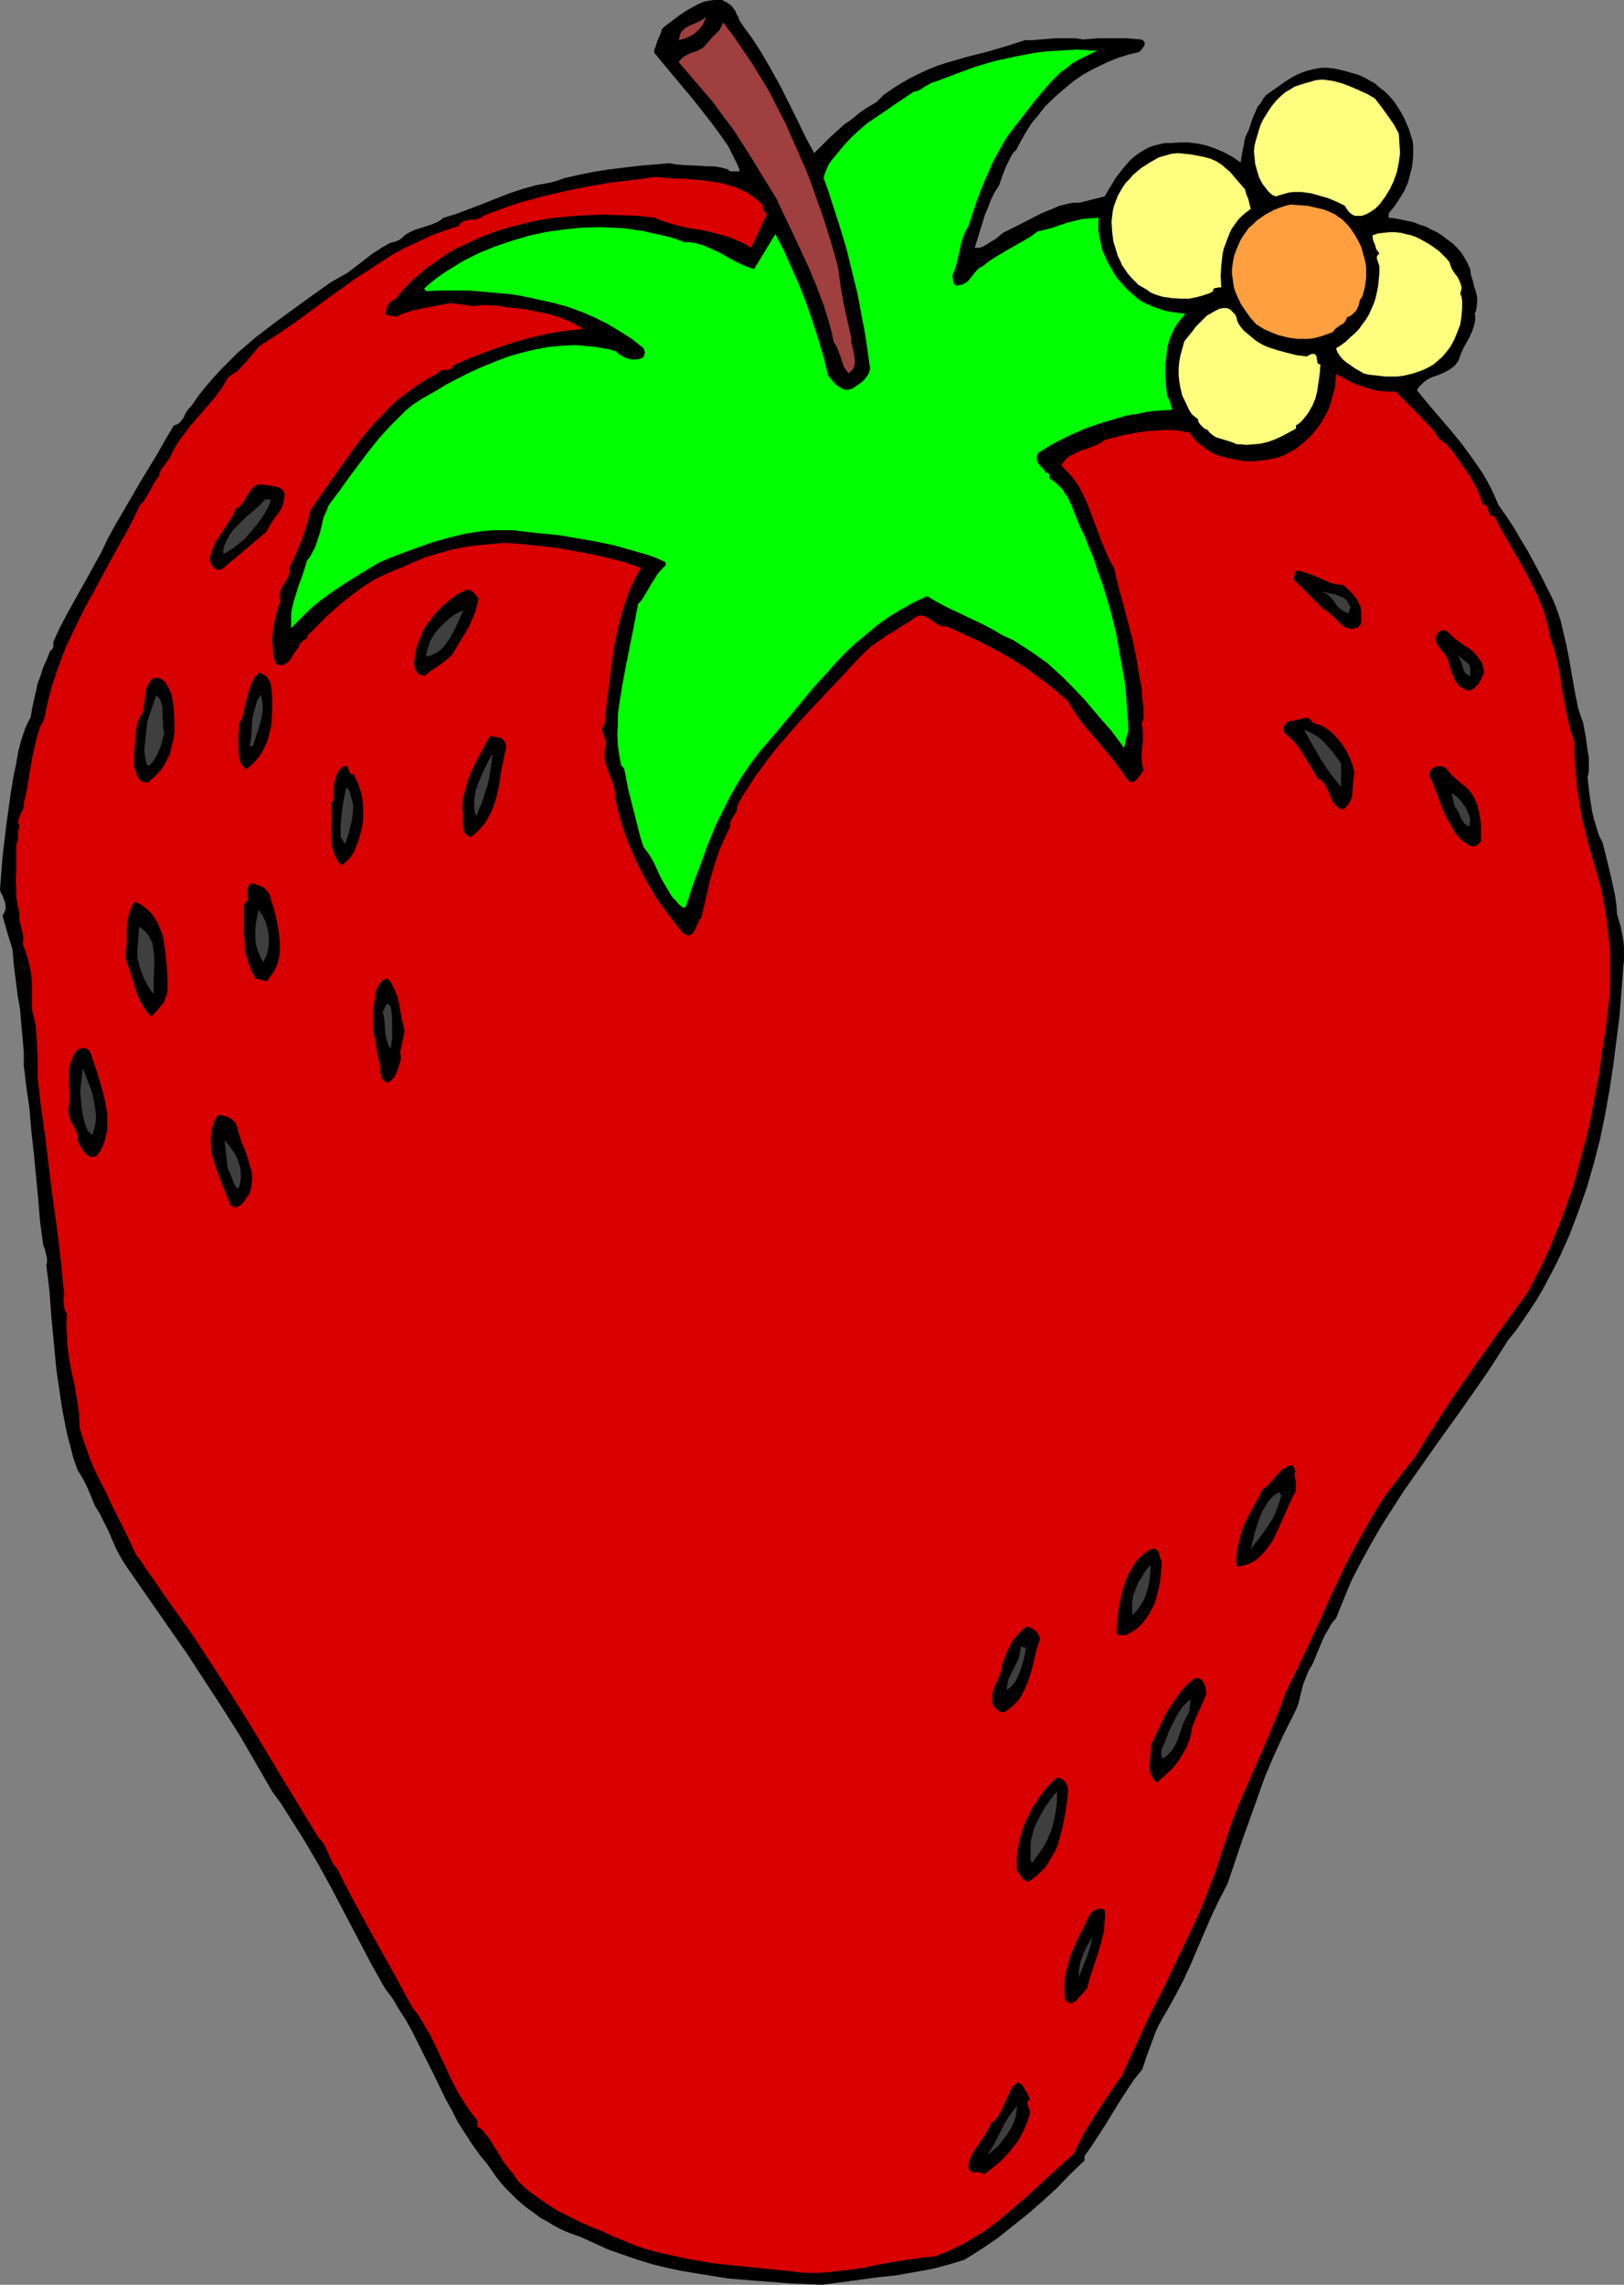 <?xml version="1.0" encoding="UTF-8" standalone="no"?>
<svg
   version="1.0"
   width="110.695mm"
   height="155.668mm"
   id="svg54"
   sodipodi:docname="Strawberry 21.wmf"
   xmlns:inkscape="http://www.inkscape.org/namespaces/inkscape"
   xmlns:sodipodi="http://sodipodi.sourceforge.net/DTD/sodipodi-0.dtd"
   xmlns="http://www.w3.org/2000/svg"
   xmlns:svg="http://www.w3.org/2000/svg">
  <rect width="100%" height="100%" fill="#808080" stroke="none"/>
  <sodipodi:namedview
     id="namedview54"
     pagecolor="#ffffff"
     bordercolor="#000000"
     borderopacity="0.25"
     inkscape:showpageshadow="2"
     inkscape:pageopacity="0.0"
     inkscape:pagecheckerboard="0"
     inkscape:deskcolor="#d1d1d1"
     inkscape:document-units="mm" />
  <defs
     id="defs1">
    <pattern
       id="WMFhbasepattern"
       patternUnits="userSpaceOnUse"
       width="6"
       height="6"
       x="0"
       y="0" />
  </defs>
  <path
     style="fill:#000000;fill-opacity:1;fill-rule:evenodd;stroke:none"
     d="m 190.522,5.333 1.454,2.101 1.454,1.939 2.747,4.201 2.424,4.201 2.424,4.363 4.363,8.726 2.101,4.363 2.262,4.201 1.939,-1.939 1.778,-1.778 1.939,-1.778 1.939,-1.778 2.101,-1.454 1.939,-1.616 2.101,-1.454 2.262,-1.293 1.939,-1.939 2.101,-1.454 2.262,-1.454 2.262,-1.293 2.262,-1.131 2.424,-1.131 2.424,-0.97 2.424,-0.808 5.009,-1.454 5.171,-1.293 5.009,-1.454 5.009,-1.616 h 1.939 l 1.939,-0.162 1.939,-0.162 1.939,-0.162 h 3.555 1.778 l 1.939,0.323 1.778,-0.162 1.939,-0.162 h 3.717 3.717 l 3.878,0.323 0.323,0.162 0.162,0.162 0.323,0.485 v 0.323 l -0.162,0.485 -0.646,0.97 -0.323,0.323 -0.323,0.323 -2.747,0.646 -2.586,0.808 -2.424,0.97 -2.424,1.131 -2.262,1.131 -2.262,1.293 -2.101,1.454 -1.939,1.616 -1.939,1.616 -1.939,1.778 -1.778,1.778 -1.616,2.101 -1.616,1.939 -1.454,2.262 -1.293,2.262 -1.293,2.424 -0.808,0.808 -0.646,1.131 -1.131,2.262 -0.97,2.424 -0.808,2.424 -1.131,1.778 -0.97,1.939 -0.808,2.101 -0.808,1.939 -1.293,4.201 -1.293,4.201 h 1.131 l 0.97,-0.323 1.131,-0.646 0.97,-0.646 1.131,-0.646 1.939,-1.616 0.97,-0.485 2.262,-1.131 2.262,-1.131 4.363,-2.262 2.424,-0.97 2.262,-0.97 1.293,-0.323 1.293,-0.323 1.293,-0.162 h 1.293 l 6.464,-1.616 1.454,-2.424 1.454,-2.424 1.778,-2.262 0.97,-1.131 0.97,-1.131 1.131,-0.97 1.131,-0.808 1.293,-0.808 1.131,-0.646 1.454,-0.485 1.293,-0.323 1.454,-0.323 h 1.616 l 2.262,-0.162 h 2.262 l 2.424,0.323 2.262,0.485 2.262,0.808 2.262,0.97 2.101,1.131 2.101,1.454 0.323,-2.262 0.485,-2.262 0.162,-1.131 0.323,-1.131 0.485,-0.97 0.485,-1.131 0.646,-2.101 0.485,-1.131 0.485,-1.131 0.485,-1.131 0.808,-0.97 0.646,-1.131 0.808,-0.97 2.101,-1.454 2.262,-1.616 2.262,-1.454 1.293,-0.646 1.131,-0.485 1.293,-0.485 1.293,-0.323 1.454,-0.323 1.293,-0.162 h 1.293 l 1.616,0.162 1.454,0.323 1.454,0.323 1.616,0.485 1.778,0.485 1.454,0.646 1.454,0.808 1.454,0.808 1.293,1.131 1.293,0.97 1.131,1.131 1.131,1.293 0.97,1.454 0.808,1.293 0.808,1.454 0.646,1.454 0.646,1.454 0.485,1.616 0.485,1.454 0.162,1.454 v 2.747 l -0.162,1.293 -0.162,1.454 -0.323,1.131 -0.646,2.585 -0.97,2.262 -1.293,2.101 -1.293,1.939 -1.454,1.778 v 1.131 l 1.616,0.162 1.616,0.323 3.07,0.646 1.616,0.646 1.616,0.485 1.454,0.808 1.454,0.646 1.454,0.97 1.293,0.97 1.293,0.97 1.131,1.131 1.131,1.293 0.808,1.293 0.808,1.454 0.646,1.454 0.162,1.454 0.485,1.454 0.323,1.454 0.485,1.454 0.323,1.454 v 1.293 l -0.162,1.454 -0.162,0.808 -0.323,0.646 0.162,0.808 v 0.808 l -0.323,1.454 -0.485,1.454 -0.646,1.454 -0.808,1.454 -0.808,1.454 -0.646,1.454 -0.485,1.454 -0.485,0.808 -0.646,0.808 -0.646,0.485 -0.646,0.485 -1.454,0.808 -1.616,0.646 -1.454,0.485 -1.454,0.808 -0.646,0.485 -0.646,0.646 -0.646,0.646 -0.485,0.808 2.909,3.555 2.909,3.393 2.909,3.393 2.909,3.555 2.586,3.555 2.586,3.717 1.131,1.939 1.131,2.101 0.97,2.101 0.97,2.262 1.939,2.747 1.939,2.909 1.778,3.07 1.778,2.909 3.394,6.302 3.07,6.14 0.808,1.939 0.646,1.778 0.646,1.939 0.485,2.101 0.97,4.04 0.808,4.201 1.454,8.241 0.808,4.04 0.646,1.939 0.646,1.778 0.646,3.555 0.485,3.555 0.323,1.778 v 1.778 1.778 l -0.323,1.616 0.485,4.363 0.323,2.101 0.323,2.101 0.485,2.101 0.646,2.101 0.646,2.101 0.97,1.939 1.131,4.525 1.131,4.686 0.97,4.525 0.323,2.424 0.162,2.262 0.485,1.616 0.485,1.778 0.323,1.616 0.323,1.778 0.162,1.616 v 1.778 1.616 l -0.162,1.616 -0.485,6.302 -0.485,6.464 -0.808,6.302 -0.808,6.302 -0.97,6.464 -1.131,6.302 -1.293,6.302 -1.616,6.302 -1.778,6.14 -2.101,5.979 -2.262,5.979 -1.293,2.909 -1.293,2.909 -1.454,2.909 -1.454,2.747 -1.454,2.747 -1.616,2.747 -1.778,2.747 -3.555,5.171 -2.101,2.585 -2.747,4.363 -2.747,4.201 -5.979,8.564 -6.141,8.564 -6.141,8.726 -3.07,4.363 -2.909,4.525 -2.909,4.525 -2.586,4.525 -2.586,4.686 -2.424,4.686 -2.101,5.009 -1.939,4.848 -1.131,1.293 -0.808,1.454 -0.97,1.616 -0.646,1.454 -1.293,3.07 -0.646,1.616 -0.646,1.454 -0.485,0.808 -0.485,0.808 -0.646,1.616 -0.646,1.616 -0.485,1.778 -0.808,3.393 -0.646,1.616 -0.808,1.616 -2.586,5.171 -2.424,5.333 -2.262,5.333 -1.939,5.494 -3.878,10.827 -3.717,10.988 -2.101,4.04 -1.939,4.04 -3.555,8.241 -1.778,4.201 -1.939,4.201 -2.101,4.04 -2.262,4.04 -1.131,1.939 -0.97,1.778 -0.808,1.778 -0.646,1.778 -1.454,3.878 -1.293,3.878 -2.101,2.585 -1.939,2.909 -1.778,2.747 -1.778,2.909 -1.778,2.909 -1.778,2.747 -1.778,2.747 -1.939,2.747 v 1.131 l -3.555,3.393 -3.394,3.555 -3.717,3.393 -3.878,3.393 -3.878,3.07 -4.04,3.232 -4.04,2.747 -4.363,2.747 -2.101,0.646 -2.101,0.646 -4.363,1.131 -4.525,0.808 -4.525,0.808 -4.686,0.485 -4.686,0.646 -4.848,0.646 -4.848,0.646 -8.08,-0.323 -8.241,-0.646 -4.04,-0.323 -3.878,-0.323 -4.04,-0.646 -4.04,-0.646 -3.878,-0.646 -3.878,-0.808 -3.878,-0.97 -3.717,-1.131 -3.717,-1.293 -3.717,-1.293 -3.555,-1.616 -3.555,-1.616 -1.778,-0.646 -1.778,-0.646 -1.778,-0.808 -1.778,-0.97 -1.616,-0.97 -1.778,-0.97 -1.454,-1.131 -1.616,-1.131 -1.616,-1.293 -1.454,-1.293 -1.293,-1.293 -1.454,-1.454 -1.293,-1.454 -1.131,-1.454 -1.131,-1.616 -1.131,-1.616 -2.101,-2.585 -1.939,-2.747 -1.778,-2.747 -1.778,-2.747 -1.454,-2.909 -1.616,-2.909 -2.909,-5.979 -2.909,-5.817 -2.909,-5.817 -1.616,-2.909 -1.778,-2.747 -1.616,-2.747 -1.939,-2.585 -3.555,-6.302 -3.394,-6.464 -3.394,-6.464 -3.394,-6.464 -3.555,-6.464 -3.717,-6.302 -3.878,-6.14 -1.939,-3.07 -2.262,-3.07 -4.202,-7.272 -4.202,-7.272 -4.525,-7.11 -4.525,-6.948 -4.525,-6.948 -4.848,-6.948 -9.534,-13.735 -1.454,-2.101 -1.293,-2.101 -1.131,-2.101 -0.97,-2.262 -0.97,-2.262 -1.131,-2.262 -1.131,-2.262 -1.293,-2.101 -0.97,-2.424 -0.97,-2.262 -1.131,-2.262 -1.293,-2.101 -1.131,-3.07 -0.808,-3.232 -0.808,-3.07 -0.646,-3.232 -0.646,-3.393 -0.485,-3.232 -0.97,-6.625 -1.293,-13.574 -0.485,-6.625 -0.808,-6.787 0.162,-0.485 v -0.646 -0.646 l -0.162,-0.646 -0.323,-1.454 -0.485,-1.293 -0.808,-5.979 -0.485,-5.817 -1.131,-11.796 -0.646,-5.817 -0.485,-5.817 -0.808,-5.494 -0.646,-5.494 v -3.393 l -0.323,-3.717 -0.323,-3.555 -0.323,-3.878 -0.646,-3.717 -0.97,-7.756 -0.323,-3.878 -1.293,-4.201 -0.646,-2.262 -0.646,-2.262 0.323,-0.485 0.162,-0.323 0.323,-0.808 v -0.97 L 1.293,232.368 0.646,230.591 0.162,229.783 0,228.975 l 0.646,-8.241 0.97,-8.241 1.131,-8.08 0.646,-4.04 0.808,-3.878 0.485,-2.909 0.808,-3.07 0.485,-1.454 0.485,-1.454 0.646,-1.454 0.808,-1.454 0.323,-2.101 0.485,-2.262 0.485,-2.101 0.485,-2.262 0.808,-2.101 0.646,-2.101 0.97,-2.101 0.808,-2.101 0.323,-0.162 0.162,-0.162 0.323,-0.646 v -0.646 -0.646 l 1.616,-3.555 1.778,-3.393 1.778,-3.232 3.717,-6.625 1.778,-3.232 1.778,-3.232 1.616,-3.393 1.939,-3.555 2.101,-3.555 4.202,-7.272 4.525,-7.433 2.101,-3.717 2.101,-3.555 0.485,-0.162 0.485,-0.162 0.646,-0.485 0.485,-0.646 0.485,-0.646 0.323,-0.808 0.485,-0.808 0.485,-0.646 0.646,-0.646 1.778,-2.585 1.939,-2.424 1.939,-2.262 2.101,-2.262 2.101,-2.101 2.101,-2.101 2.262,-1.939 2.262,-1.939 4.848,-3.717 4.848,-3.555 4.686,-3.393 5.009,-3.555 1.131,-0.646 1.131,-0.646 2.262,-1.293 2.101,-1.616 2.101,-1.616 2.101,-1.616 2.262,-1.454 1.131,-0.646 1.131,-0.646 1.293,-0.323 1.131,-0.485 0.646,-0.485 0.646,-0.646 1.293,-0.808 1.454,-0.646 3.07,-0.97 1.454,-0.485 1.454,-0.646 0.646,-0.485 0.646,-0.485 3.232,-0.97 3.394,-1.293 3.394,-1.293 6.949,-2.747 3.394,-1.131 3.555,-0.97 1.778,-0.323 1.778,-0.323 1.778,-0.485 1.778,-0.646 3.555,-0.808 3.878,-0.808 4.04,-0.646 4.04,-0.485 4.04,-0.485 3.878,-0.323 3.878,-0.323 1.616,0.323 1.939,0.162 3.878,0.162 2.101,0.162 h 1.939 l 1.778,0.323 1.778,0.485 0.162,0.323 0.323,0.162 h 0.323 0.808 0.485 0.808 l -0.162,-0.808 -0.323,-0.808 -0.808,-1.616 -0.808,-1.616 -0.808,-1.616 -2.262,-3.232 -2.262,-3.07 -2.424,-3.07 -2.424,-3.07 -5.009,-5.979 -2.424,-2.909 -2.262,-2.747 v -0.808 l 0.323,-0.646 0.485,-1.616 0.646,-1.454 0.323,-0.808 0.162,-0.808 0.97,-0.808 1.293,-0.97 1.293,-0.97 1.293,-0.97 1.454,-0.97 1.454,-0.808 1.454,-0.808 1.454,-0.646 1.454,-0.323 L 184.058,0 h 1.293 0.646 l 0.646,0.323 0.646,0.323 0.485,0.323 0.646,0.485 0.485,0.646 0.485,0.646 0.323,0.808 0.485,0.808 z"
     id="path1" />
  <path
     style="fill:#9f3f3f;fill-opacity:1;fill-rule:evenodd;stroke:none"
     d="m 174.847,10.342 0.162,-0.646 0.162,-0.646 0.162,-0.485 0.323,-0.485 0.808,-0.808 1.131,-0.646 1.131,-0.485 1.131,-0.485 1.131,-0.646 0.97,-0.646 -0.485,1.131 -0.485,0.97 -0.808,0.97 -0.808,0.808 -0.97,0.808 -1.131,0.485 -1.131,0.485 z"
     id="path2" />
  <path
     style="fill:#9f3f3f;fill-opacity:1;fill-rule:evenodd;stroke:none"
     d="m 215.893,68.838 0.646,4.686 0.808,4.686 1.939,8.726 v 1.131 l 0.323,1.131 0.485,2.585 0.162,1.131 v 0.646 l -0.162,0.485 -0.162,0.646 -0.323,0.485 -0.485,0.485 -0.485,0.485 -0.646,-0.808 -0.646,-0.97 -0.323,-0.97 -0.323,-1.131 -0.808,-2.101 -0.485,-1.131 -0.646,-0.97 -0.485,-2.424 -0.646,-2.424 -1.454,-4.686 -1.778,-4.686 -1.939,-4.686 -4.202,-9.049 -2.101,-4.363 -2.101,-4.525 -4.363,-7.11 -2.262,-3.717 -2.262,-3.555 -2.424,-3.717 -2.586,-3.393 -2.586,-3.555 -2.909,-3.393 -5.817,-6.787 0.485,-0.646 0.646,-0.646 0.808,-0.485 0.97,-0.485 0.97,-0.323 0.97,-0.323 0.808,-0.485 0.808,-0.485 0.646,-0.808 0.646,-0.646 0.646,-0.808 0.646,-0.646 0.808,-0.808 0.646,-0.646 0.485,-0.97 0.485,-0.97 2.586,3.393 2.424,3.555 2.424,3.555 2.262,3.717 2.262,3.717 1.939,3.878 2.101,4.04 1.778,4.04 1.778,4.04 1.778,4.04 1.616,4.201 1.454,4.201 1.454,4.04 1.293,4.201 1.293,4.201 z"
     id="path3" />
  <path
     style="fill:#00ff00;fill-opacity:1;fill-rule:evenodd;stroke:none"
     d="m 282.632,13.089 -1.778,0.808 -1.616,0.808 -1.616,0.808 -1.616,0.97 -1.293,1.131 -1.454,0.97 -2.424,2.424 -2.262,2.585 -2.262,2.747 -2.262,2.909 -2.262,2.909 -1.131,1.454 -1.131,1.454 -1.778,3.07 -1.778,3.232 -1.454,3.232 -1.454,3.393 -1.293,3.393 -1.131,3.393 -1.131,3.393 -0.808,1.454 -0.646,1.616 -0.485,1.616 -0.323,1.616 -0.808,3.393 -0.485,1.616 -0.646,1.616 0.162,0.323 v 0.485 l 0.162,0.808 0.162,0.323 0.162,0.162 0.323,0.323 h 0.485 l 0.485,-0.162 h 0.485 l 0.97,-0.485 0.808,-0.646 0.646,-0.808 0.646,-0.808 0.646,-0.808 0.808,-0.808 0.97,-0.485 1.616,-1.293 1.778,-1.131 3.555,-2.101 3.717,-2.101 1.616,-0.97 1.778,-1.293 1.939,-0.485 1.939,-0.485 1.778,-0.646 1.939,-0.646 1.939,-0.485 1.939,-0.485 2.101,-0.162 2.101,-0.162 v 1.778 1.616 l 0.323,1.616 0.323,1.616 0.323,1.616 0.646,1.454 0.646,1.454 0.808,1.454 0.808,1.454 0.808,1.293 0.97,1.131 1.131,1.293 1.131,1.131 1.131,0.97 1.293,1.131 1.293,0.808 2.586,1.131 2.747,0.97 2.747,0.485 1.454,0.162 1.293,0.162 -0.97,1.131 -0.97,1.131 -0.808,1.293 -0.646,1.293 -0.485,1.131 -0.485,1.454 -0.323,1.293 -0.162,1.454 -0.323,2.909 v 2.747 l 0.162,2.909 0.323,2.585 0.485,0.808 0.323,0.808 0.162,0.97 0.323,0.808 -2.424,0.162 -2.262,0.162 -2.424,0.323 -2.262,0.485 -2.262,0.323 -2.262,0.646 -2.101,0.646 -2.262,0.646 -4.202,1.454 -4.04,1.778 -3.878,1.939 -3.717,2.262 -0.485,0.323 -0.162,0.323 -0.162,0.485 v 0.323 0.646 l 0.323,0.808 0.485,0.646 0.646,0.646 0.485,0.646 0.323,0.485 h 0.485 l 0.162,0.162 0.162,0.162 0.162,0.162 v 0.485 0.323 l 0.162,0.323 0.97,0.646 0.97,0.808 0.646,0.646 0.808,0.808 0.485,0.97 0.646,0.808 0.97,2.101 1.616,4.04 0.808,1.939 0.97,1.939 1.131,2.909 1.293,3.07 0.97,3.07 1.131,3.07 1.939,6.302 1.616,6.302 1.131,6.464 1.131,6.302 0.323,3.232 0.485,6.302 0.162,3.07 -0.323,1.131 -0.323,1.131 -0.485,2.262 -3.232,-4.363 -3.555,-4.04 -3.394,-4.04 -3.717,-3.878 -1.939,-1.939 -3.878,-3.555 -2.262,-1.616 -2.101,-1.454 -2.262,-1.454 -2.262,-1.454 -2.586,-1.131 -2.424,-1.454 -2.424,-1.293 -9.857,-4.686 -2.424,-1.293 -2.424,-1.454 -3.394,1.616 -3.232,1.778 -3.232,1.939 -2.909,2.101 -2.909,2.424 -2.747,2.262 -2.747,2.585 -2.586,2.747 -2.424,2.747 -2.586,2.747 -4.686,5.656 -4.848,5.817 -4.848,5.656 -1.616,2.101 -1.616,2.262 -1.616,2.424 -1.454,2.424 -1.293,2.262 -1.293,2.585 -2.424,4.848 -2.101,5.171 -1.939,5.332 -1.939,5.171 -1.778,5.494 h -0.808 l -0.97,-0.808 -0.808,-0.97 -0.808,-0.808 -0.646,-0.97 -1.131,-1.939 -1.131,-1.939 -1.939,-4.201 -1.131,-1.939 -1.454,-1.939 -0.808,-2.424 -0.646,-2.585 -1.293,-5.009 -1.293,-5.171 -0.485,-2.585 -0.485,-2.424 -0.808,-0.97 -0.485,-2.585 -0.323,-2.585 -0.162,-2.585 0.162,-2.585 v -2.585 l 0.323,-2.585 0.808,-5.009 0.97,-5.171 2.101,-10.503 0.97,-5.171 0.97,-1.131 0.808,-1.293 1.616,-2.747 0.808,-1.293 0.808,-1.293 0.97,-1.131 1.131,-1.131 v -0.808 l -2.101,-0.97 -2.101,-0.808 -4.525,-1.293 -4.525,-1.293 -4.686,-0.97 -4.686,-0.808 -4.686,-0.808 -4.848,-0.485 -4.525,-0.485 -2.586,-0.323 h -2.424 -2.424 l -2.424,0.162 -2.424,0.323 -2.262,0.323 -4.686,1.131 -4.525,1.293 -4.525,1.616 -4.363,1.616 -4.363,1.778 -6.141,3.717 -3.07,1.939 -2.909,1.939 -2.909,2.101 -2.747,2.262 -2.424,2.424 -2.586,2.585 v -1.293 -1.131 -1.131 l 0.162,-1.131 0.485,-2.101 0.646,-2.101 0.646,-2.101 0.808,-2.101 0.646,-1.939 0.646,-2.262 0.646,-0.808 0.485,-0.808 0.485,-0.97 0.485,-0.808 0.646,-1.939 0.646,-1.939 0.97,-4.04 0.808,-1.778 0.323,-0.97 0.646,-0.97 2.424,-3.232 2.424,-3.393 4.848,-6.464 2.586,-3.232 2.747,-3.07 2.909,-2.909 1.454,-1.454 1.778,-1.454 2.747,-1.778 2.909,-1.616 2.909,-1.778 3.07,-1.616 3.232,-1.616 3.232,-1.454 3.232,-1.293 3.394,-1.293 3.394,-0.97 3.394,-0.808 3.394,-0.646 3.555,-0.323 3.394,-0.162 3.555,0.323 1.778,0.162 1.778,0.323 1.778,0.323 1.616,0.485 0.646,0.646 0.808,0.485 0.97,0.485 0.808,0.323 0.97,0.162 h 0.97 l 0.97,-0.162 0.97,-0.485 0.162,-0.485 0.162,-0.646 -0.162,-0.646 -0.162,-0.485 -3.07,-2.424 -3.07,-1.939 -3.232,-1.939 -3.232,-1.616 -3.394,-1.454 -3.555,-1.293 -3.555,-0.97 -3.555,-0.808 -3.717,-0.808 -3.555,-0.646 -3.717,-0.323 -3.717,-0.323 -3.717,-0.323 h -3.717 -3.555 l -3.717,0.162 -0.485,-0.646 1.454,-1.293 1.616,-1.293 1.778,-1.293 1.778,-1.131 3.717,-2.262 3.878,-1.939 4.04,-1.616 4.202,-1.454 4.363,-1.293 4.363,-0.97 4.525,-0.646 4.525,-0.485 4.525,-0.162 4.686,0.162 2.262,0.162 2.262,0.323 2.262,0.323 2.101,0.485 2.262,0.485 2.101,0.485 2.262,0.646 2.101,0.808 h 1.293 l 1.293,0.162 1.131,0.323 1.131,0.323 2.262,0.97 2.101,0.97 2.262,1.293 2.101,1.131 2.101,0.97 2.262,0.808 5.494,-9.049 2.262,4.363 1.939,4.363 1.939,4.363 1.778,4.525 1.616,4.686 1.454,4.525 1.454,4.848 1.131,4.686 0.646,0.808 0.646,0.808 0.808,0.808 0.808,0.646 0.97,0.485 0.485,0.162 h 0.485 0.485 l 0.485,-0.162 0.485,-0.162 0.485,-0.323 1.454,-0.97 0.646,-0.485 0.485,-0.485 0.485,-0.646 0.485,-0.646 0.323,-0.808 0.162,-0.808 -0.485,-3.393 -0.485,-3.393 -0.485,-3.07 -0.646,-3.232 -1.131,-6.14 -1.454,-5.817 -1.454,-5.979 -1.778,-5.817 -1.939,-5.979 -0.97,-3.07 -1.131,-3.07 0.323,-1.293 0.485,-1.131 0.485,-1.131 0.808,-1.131 1.616,-1.939 1.454,-1.778 1.939,-2.101 1.939,-1.778 2.262,-1.939 2.424,-1.616 4.686,-3.232 2.424,-1.616 2.424,-1.616 0.808,-0.162 0.808,-0.323 1.454,-0.97 1.454,-0.808 0.97,-0.323 0.97,-0.323 4.686,-1.778 4.848,-1.778 5.009,-1.454 5.171,-1.131 2.586,-0.485 2.586,-0.485 2.747,-0.323 2.586,-0.162 2.586,-0.162 2.747,-0.162 2.586,0.162 z"
     id="path4" />
  <path
     style="fill:#ffff7f;fill-opacity:1;fill-rule:evenodd;stroke:none"
     d="m 360.36,34.419 0.162,2.585 0.162,2.424 -0.323,2.424 -0.485,2.424 -0.808,2.262 -0.97,2.101 -1.293,2.101 -1.454,1.939 -0.97,0.97 -1.131,0.808 -1.131,0.646 -1.293,0.485 h -0.646 -0.485 -0.646 l -0.646,-0.323 -0.485,-0.323 -0.485,-0.485 -0.485,-0.646 -0.485,-0.808 -1.939,-0.97 -2.262,-0.97 -2.262,-0.646 -2.262,-0.646 -2.424,-0.323 h -1.131 -1.131 l -1.131,0.162 -1.131,0.323 -1.131,0.323 -0.97,0.323 -0.808,-0.323 -0.646,-0.485 -0.646,-0.646 -0.485,-0.646 -0.97,-1.293 -0.808,-1.616 -0.485,-1.616 -0.485,-1.778 -0.162,-1.616 -0.162,-1.616 0.162,-1.454 0.323,-1.293 0.808,-2.747 0.485,-1.454 0.646,-1.293 0.808,-1.293 0.808,-1.293 0.808,-1.131 0.97,-1.131 1.131,-1.131 1.131,-0.97 1.131,-0.646 1.293,-0.808 1.454,-0.485 1.616,-0.485 1.131,-0.323 1.131,-0.323 1.131,-0.162 h 1.131 l 1.131,0.162 1.131,0.162 2.424,0.646 2.101,0.808 2.262,0.97 2.101,0.97 1.939,1.131 1.616,2.101 1.616,2.262 1.616,2.262 z"
     id="path5" />
  <path
     style="fill:#ffff7f;fill-opacity:1;fill-rule:evenodd;stroke:none"
     d="m 320.769,48.801 0.323,1.293 0.485,1.131 0.323,1.293 0.323,1.293 -1.131,0.808 -1.131,0.97 -0.97,0.97 -0.808,1.131 -0.808,1.131 -0.646,1.293 -0.485,1.293 -0.485,1.293 -0.485,1.293 -0.323,1.454 -0.162,1.454 -0.162,1.454 -0.162,2.747 0.162,2.909 h -0.646 l -0.808,0.162 h -0.162 l -0.323,0.162 -0.162,0.323 v 0.323 l -0.808,0.485 -0.97,0.323 -0.97,0.323 -1.131,0.323 -2.262,0.485 h -2.262 l -2.262,-0.162 -1.131,-0.162 -1.131,-0.162 -1.131,-0.323 -0.97,-0.323 -1.131,-0.485 -0.808,-0.646 -1.131,-0.646 -1.131,-0.646 -0.97,-0.97 -0.808,-0.808 -0.97,-1.131 -0.646,-0.97 -0.808,-1.131 -0.485,-1.131 -0.646,-1.293 -0.323,-1.131 -0.808,-2.585 -0.323,-2.585 -0.162,-2.585 0.162,-1.293 0.162,-1.454 0.323,-1.293 0.485,-1.293 0.485,-1.293 0.646,-1.131 0.646,-1.131 0.808,-1.131 0.97,-0.97 0.808,-0.97 1.131,-0.97 0.97,-0.808 2.262,-1.454 1.131,-0.646 1.131,-0.646 1.616,-0.485 1.778,-0.485 1.616,-0.162 1.616,0.162 1.616,0.162 1.778,0.323 1.616,0.323 1.778,0.485 1.454,0.646 1.293,0.808 1.131,0.97 1.131,0.97 1.939,2.262 0.97,1.131 z"
     id="path6" />
  <path
     style="fill:#d80000;fill-opacity:1;fill-rule:evenodd;stroke:none"
     d="m 196.663,53.002 -0.162,0.323 v 0.323 l 0.323,0.646 0.485,0.485 0.162,0.323 v 0.162 l -0.97,2.101 -0.97,2.101 -0.97,2.262 -1.131,2.101 -1.454,-0.97 -1.454,-0.646 -1.454,-0.646 -1.616,-0.646 -3.07,-0.808 -3.232,-0.808 -3.232,-0.485 -3.07,-0.646 -3.232,-0.97 -1.454,-0.485 -1.454,-0.646 -4.363,-0.485 -4.363,-0.162 -4.686,-0.162 -4.525,0.162 -4.525,0.323 -4.686,0.485 -4.525,0.808 -4.525,1.131 -4.525,1.293 -2.101,0.808 -2.101,0.808 -2.101,0.97 -4.202,1.939 -1.939,1.131 -1.939,1.293 -1.778,1.293 -1.939,1.293 -1.616,1.454 -1.778,1.454 -1.616,1.616 -1.616,1.778 -1.454,1.778 -0.485,0.162 -0.323,0.162 -0.485,0.323 -0.323,0.485 -0.485,0.808 -0.162,0.97 -0.162,0.323 -0.162,0.323 v 0.162 l 0.162,0.162 0.323,0.162 0.323,0.162 h 0.646 l 0.485,0.162 h 0.485 l 0.485,0.162 1.454,-0.808 1.616,-0.485 1.616,-0.485 3.232,-0.646 1.616,-0.323 1.778,-0.323 1.616,-0.323 1.131,-0.162 1.131,0.162 2.424,0.323 1.131,0.162 1.131,0.162 1.293,-0.162 1.131,-0.162 3.394,0.162 3.232,0.485 3.394,0.323 3.394,0.646 3.232,0.646 3.232,0.97 1.616,0.646 1.454,0.646 1.454,0.808 1.454,0.808 -4.363,0.485 -4.363,0.646 -4.202,0.97 -4.202,1.131 -4.04,1.293 -4.04,1.454 -4.202,1.616 -4.04,1.778 -0.162,0.323 -0.162,0.323 -0.485,0.323 -0.485,0.162 -1.293,0.162 h -0.646 l -0.485,0.323 -0.162,0.162 -0.162,0.323 -2.747,1.454 -2.586,1.616 -2.424,1.778 -2.424,1.778 -2.101,1.939 -2.101,2.262 -2.101,2.101 -1.939,2.262 -1.939,2.424 -1.778,2.424 -3.555,5.009 -3.555,5.009 -3.555,5.171 -0.485,1.939 -0.485,1.939 -1.293,3.717 -1.454,3.555 -0.808,1.778 -0.97,1.939 0.162,0.646 v 0.485 l -0.162,0.485 -0.162,0.485 -0.485,0.97 -0.646,0.97 -0.646,0.97 -0.323,1.131 -0.162,0.485 v 0.646 0.646 l 0.162,0.646 -0.646,1.778 -0.485,1.939 -0.485,2.101 -0.323,2.101 -0.162,1.939 0.162,2.101 0.162,2.101 0.646,2.101 0.646,0.162 0.485,0.162 h 0.485 l 0.485,-0.162 0.323,-0.162 0.485,-0.323 0.646,-0.646 1.131,-1.778 0.646,-0.97 0.646,-0.808 v -0.485 l 0.323,-0.323 0.323,-0.323 0.323,-0.323 0.808,-0.485 0.323,-0.323 v -0.485 l 2.586,-2.585 2.586,-2.585 2.747,-2.424 2.909,-2.424 3.07,-2.262 3.232,-2.101 1.616,-0.808 3.555,-1.616 1.778,-0.646 3.232,-1.454 3.07,-1.293 3.232,-0.97 3.394,-0.97 3.232,-0.646 3.394,-0.485 3.555,-0.323 3.555,-0.323 4.525,0.323 4.525,0.485 4.525,0.485 4.363,0.808 4.363,0.808 4.363,0.97 4.363,1.131 4.202,1.454 -1.293,2.262 -1.131,2.262 -0.97,2.424 -0.808,2.424 -0.808,2.585 -0.646,2.424 -0.646,2.747 -0.485,2.424 -0.808,5.333 -0.646,5.171 -0.646,5.171 -0.485,5.009 -0.485,0.646 -0.162,0.646 0.162,0.646 0.162,0.808 0.323,0.646 0.162,0.646 0.162,0.808 v 0.808 l -0.323,0.97 v 0.808 0.97 0.808 l 0.485,1.616 0.485,1.454 0.646,1.616 0.646,1.616 0.323,1.616 0.162,0.97 v 0.97 l 0.485,2.424 0.646,2.262 0.646,2.424 0.808,2.262 0.808,2.262 0.97,2.262 0.97,2.262 1.131,2.262 1.131,2.101 1.131,2.101 2.586,4.201 2.909,3.878 3.07,3.878 0.646,0.485 0.485,0.162 0.485,0.162 0.323,-0.162 0.323,-0.162 0.323,-0.162 0.485,-0.808 0.485,-0.97 0.485,-0.97 0.323,-0.808 0.323,-0.323 0.162,-0.323 1.454,-5.979 0.646,-3.07 0.808,-2.909 0.97,-3.07 0.97,-2.747 1.293,-2.909 1.293,-2.747 v -0.808 l 0.162,-0.646 1.454,-2.424 0.162,-0.646 v -0.646 l 1.454,-2.747 1.616,-2.424 1.616,-2.585 1.939,-2.585 1.778,-2.424 1.939,-2.424 4.04,-4.686 4.202,-4.686 8.565,-9.049 4.202,-4.525 1.778,-1.778 1.616,-1.454 1.939,-1.293 1.778,-1.293 1.939,-1.131 1.939,-1.293 1.939,-1.131 1.778,-1.293 0.646,-0.323 h 0.646 0.485 l 0.485,0.162 0.97,0.485 0.97,0.646 0.808,0.646 0.97,0.485 0.485,0.323 h 0.485 l 0.323,0.162 0.646,-0.162 4.202,1.939 4.202,1.939 4.04,2.101 4.04,2.262 3.878,2.424 3.717,2.747 3.555,2.747 3.555,3.07 1.616,2.585 1.778,2.585 1.939,2.424 2.101,2.424 4.202,5.009 1.939,2.585 1.939,2.747 0.323,0.323 0.323,0.162 h 0.323 0.323 l 0.485,-0.162 0.485,-0.485 0.97,-1.131 0.323,-0.646 0.485,-0.485 -0.162,-0.808 -0.162,-0.646 -0.162,-1.616 v -1.454 l 0.323,-3.07 v -1.454 -1.454 l -0.323,-1.454 0.485,-1.454 v -2.747 l -0.323,-2.585 -0.162,-2.585 -0.485,-2.424 -0.808,-4.848 -0.97,-4.848 -2.424,-9.211 -1.293,-4.686 -1.131,-4.848 -0.97,-1.616 -0.808,-1.778 -1.454,-3.393 -1.293,-3.555 -1.293,-3.393 -1.293,-3.393 -0.808,-1.616 -0.808,-1.616 -0.97,-1.616 -1.131,-1.454 -1.293,-1.454 -1.454,-1.454 0.485,-0.808 0.485,-0.646 0.485,-0.485 0.646,-0.485 1.293,-0.646 1.616,-0.808 1.616,-0.485 1.616,-0.646 1.616,-0.646 1.293,-0.97 2.586,-0.646 2.424,-0.646 2.747,-0.485 2.909,-0.485 2.747,-0.162 2.909,-0.162 2.747,0.162 1.454,0.323 1.293,0.162 0.97,1.293 0.97,1.131 1.293,0.97 1.131,0.97 1.293,0.808 1.454,0.646 1.454,0.485 1.454,0.323 1.616,0.323 1.616,0.323 1.616,0.162 h 1.616 l 1.616,-0.162 1.616,-0.162 1.616,-0.323 1.616,-0.323 1.616,-0.646 1.454,-0.808 1.454,-0.808 1.293,-0.97 1.293,-1.131 1.293,-1.293 1.131,-1.293 0.97,-1.293 0.97,-1.454 0.808,-1.454 0.808,-1.616 0.485,-1.616 0.485,-1.778 0.485,-1.616 0.162,-1.778 0.162,-1.939 1.778,0.97 1.778,0.97 1.778,0.808 1.939,0.646 2.101,0.646 1.939,0.323 1.939,0.162 h 2.101 l 1.293,1.293 1.293,1.293 1.293,1.293 1.293,1.293 2.424,2.585 1.293,1.293 1.293,1.454 0.323,0.646 0.323,0.646 1.131,0.97 0.646,0.485 0.646,0.485 0.485,0.646 0.646,0.646 4.686,6.625 0.97,1.778 0.97,1.778 0.808,1.939 0.646,1.939 h 0.485 l 0.162,0.162 0.485,0.323 0.162,0.485 v 0.323 l 0.162,0.323 0.162,0.485 0.162,0.485 0.162,0.162 0.323,0.162 h 0.323 0.323 l 1.939,3.717 4.202,7.272 2.101,3.717 1.939,3.878 0.97,1.939 0.808,1.939 0.808,2.101 0.646,2.101 0.485,2.101 0.485,2.262 0.485,1.616 0.646,1.778 0.808,3.232 0.646,3.393 0.485,3.393 0.646,3.393 0.646,3.393 0.808,3.555 0.485,1.616 0.646,1.778 v 3.878 l 0.323,3.878 0.323,4.04 0.646,3.878 0.646,4.04 0.97,3.878 0.97,3.878 1.131,3.717 0.808,2.909 0.808,2.747 0.646,2.909 0.485,2.747 0.485,2.909 0.323,2.909 0.323,2.747 0.323,2.909 v 2.909 2.747 2.909 l -0.162,2.909 -0.323,2.747 -0.323,2.909 -0.323,2.909 -0.485,2.747 -0.646,4.201 -0.485,4.04 -0.808,4.201 -0.808,4.201 -0.808,4.363 -0.97,4.201 -1.131,4.201 -1.131,4.201 -1.131,4.201 -1.454,4.04 -1.454,4.04 -1.616,4.04 -1.616,3.878 -1.778,3.878 -1.939,3.717 -1.939,3.717 -3.878,5.333 -3.878,5.333 -3.717,5.171 -3.717,5.333 -3.717,5.333 -3.394,5.171 -3.394,5.333 -3.394,5.494 -2.586,3.232 -2.586,3.393 -2.586,3.393 -2.262,3.555 -2.101,3.717 -2.101,3.717 -2.101,3.717 -1.939,3.878 -3.717,7.918 -3.555,7.918 -3.717,7.918 -3.878,7.918 -1.778,4.848 -1.939,4.848 -8.241,18.906 -1.939,4.848 -1.616,4.848 -1.293,3.878 -1.293,4.04 -1.454,3.717 -1.454,3.878 -1.616,3.717 -1.778,3.878 -3.555,7.433 -3.555,7.433 -3.717,7.272 -3.394,7.433 -1.778,3.717 -1.616,3.717 -1.778,2.585 -1.778,2.585 -3.232,4.848 -1.616,2.585 -1.454,2.424 -1.454,2.747 -1.293,2.747 -4.202,3.717 -4.202,3.878 -4.04,3.717 -4.363,3.717 -2.101,1.778 -2.262,1.778 -2.262,1.616 -2.424,1.454 -2.424,1.454 -2.586,1.293 -2.586,1.131 -2.586,0.97 -2.262,0.162 -2.262,0.323 -4.525,0.646 -4.686,0.808 -4.686,0.97 -4.686,0.646 -4.686,0.485 -2.424,0.162 h -2.424 l -2.262,-0.162 -2.424,-0.323 -6.464,-0.646 -6.302,-0.646 -6.302,-0.646 -5.979,-0.97 -3.07,-0.646 -2.909,-0.646 -2.909,-0.646 -2.909,-0.808 -2.909,-0.97 -2.747,-1.131 -2.747,-1.131 -2.747,-1.293 -2.909,-1.131 -2.909,-1.293 -2.909,-1.454 -2.909,-1.454 -2.747,-1.778 -2.586,-1.778 -2.586,-1.939 -2.262,-2.101 -0.646,-0.97 -0.646,-0.97 -0.808,-0.97 -0.808,-0.97 -0.97,-1.293 -0.808,-1.454 -1.778,-2.747 -0.808,-1.454 -0.97,-1.131 -0.97,-1.293 -1.293,-0.808 v -1.616 l -1.293,-1.616 -1.293,-1.778 -1.131,-1.778 -1.131,-1.778 -1.939,-3.717 -1.778,-3.878 -1.778,-3.717 -1.778,-3.717 -1.131,-1.778 -0.97,-1.778 -1.131,-1.778 -1.293,-1.616 -2.586,-4.686 -2.424,-4.525 -5.009,-8.888 -4.848,-8.888 -2.424,-4.525 -2.262,-4.525 -0.808,-0.808 -0.485,-0.97 -0.97,-2.101 -0.97,-2.101 -0.646,-0.97 -0.808,-0.808 -9.049,-14.866 -9.049,-15.028 -4.686,-7.433 -4.686,-7.272 -4.848,-7.433 -5.171,-7.272 -2.424,-3.393 -2.262,-3.393 -2.424,-3.393 -1.131,-1.778 -1.293,-1.616 -1.939,-4.201 -2.101,-4.201 -2.101,-4.201 -1.939,-4.201 -0.97,-1.778 -0.97,-1.939 -0.97,-2.101 -0.808,-1.939 -1.454,-4.04 -1.293,-4.04 -0.162,-3.717 -0.485,-3.555 -0.646,-3.717 -0.808,-3.555 -0.646,-3.555 -0.485,-3.717 v -1.939 l -0.162,-1.778 v -1.939 l 0.162,-1.939 -0.485,-0.808 -0.323,-0.97 v -0.808 l -0.162,-0.808 0.162,-0.97 v -0.808 -0.97 l -0.162,-0.808 -0.646,-6.787 -0.808,-6.787 -1.778,-13.25 -1.616,-13.25 -0.97,-6.787 -0.808,-6.948 v -4.525 L 9.534,268.564 9.373,266.302 9.211,264.201 8.726,261.939 8.241,259.839 v -2.262 -2.101 -2.101 l -0.162,-2.101 -0.323,-1.939 -0.485,-2.101 -0.646,-2.101 -0.808,-2.101 0.162,-0.97 v -0.97 l -0.485,-2.101 -0.485,-2.101 v -0.97 -0.808 L 4.525,233.014 4.202,230.914 v -2.262 l -0.162,-2.101 0.162,-2.262 v -2.424 -2.262 -2.262 l 0.323,-0.646 0.162,-0.485 v -1.131 -1.131 l 0.162,-0.485 0.162,-0.646 -0.162,-0.485 -0.162,-0.485 v -0.646 l 0.323,-0.808 0.323,-0.808 0.646,-1.293 0.162,-0.808 v -0.323 -0.485 l 0.646,-2.585 0.485,-2.909 0.485,-2.909 0.485,-2.909 0.646,-2.909 0.646,-2.747 0.808,-2.585 0.646,-1.131 0.485,-1.293 0.808,-3.878 0.97,-3.717 1.131,-3.555 1.293,-3.555 1.293,-3.393 1.616,-3.393 1.616,-3.393 1.616,-3.232 3.555,-6.464 3.555,-6.625 3.717,-6.625 1.778,-3.393 1.616,-3.393 0.808,-0.808 0.646,-0.97 1.131,-1.939 1.131,-2.101 0.646,-0.97 0.646,-0.808 v -0.646 l 0.323,-0.646 0.323,-0.646 0.485,-0.485 0.808,-1.131 0.485,-0.646 0.323,-0.485 0.646,-1.454 0.808,-1.454 0.808,-1.293 0.97,-1.293 1.939,-2.585 4.04,-4.686 2.101,-2.424 1.939,-2.585 0.808,-1.293 0.808,-1.454 1.293,-0.97 1.293,-0.808 0.97,-1.131 0.97,-0.97 1.778,-2.101 1.939,-2.262 3.07,-1.939 2.909,-1.939 3.07,-2.101 5.979,-4.363 3.07,-2.262 6.302,-4.525 3.232,-2.101 3.232,-2.101 3.232,-2.101 3.232,-1.778 3.555,-1.616 3.394,-1.616 3.555,-1.293 3.555,-1.131 0.162,-0.485 0.323,-0.323 0.808,-0.485 0.808,-0.162 0.808,-0.162 h 0.97 l 0.808,-0.162 0.808,-0.323 0.323,-0.162 0.323,-0.323 2.586,-0.97 2.586,-0.97 2.747,-0.97 2.586,-0.808 5.494,-1.454 5.494,-1.293 5.656,-1.131 5.656,-0.97 5.656,-0.646 5.817,-0.808 3.878,0.323 3.878,0.162 3.878,0.323 3.717,0.485 1.778,0.323 1.778,0.485 1.616,0.485 1.616,0.646 1.616,0.808 1.454,0.97 1.454,1.131 z"
     id="path7" />
  <path
     style="fill:#ff9f3f;fill-opacity:1;fill-rule:evenodd;stroke:none"
     d="m 347.917,58.819 0.646,0.97 0.646,0.97 1.131,2.101 0.485,1.131 0.323,1.293 0.323,1.131 0.323,1.293 0.162,1.293 v 1.293 1.131 l -0.162,1.293 -0.162,1.131 -0.323,1.293 -0.323,1.131 -0.646,0.97 -0.323,1.454 -0.646,1.293 -0.485,0.485 -0.485,0.485 -0.646,0.485 -0.646,0.162 -0.323,0.646 -0.323,0.646 -0.485,0.485 -0.646,0.323 -1.131,0.808 -0.485,0.485 -0.323,0.485 -1.293,0.485 -1.293,0.485 -1.131,0.323 -1.293,0.323 -1.293,0.162 h -1.293 -1.454 l -1.293,-0.162 -1.131,-0.162 -1.293,-0.323 -1.293,-0.323 -1.293,-0.485 -2.262,-0.97 -2.101,-1.293 -1.454,-1.616 -1.293,-1.778 -1.293,-1.939 -0.97,-2.101 -0.485,-1.131 -0.323,-1.131 -0.162,-1.131 -0.162,-1.131 -0.162,-1.131 V 69.323 l 0.162,-1.131 0.162,-1.131 0.323,-1.454 0.485,-1.293 0.485,-1.131 0.485,-1.131 0.646,-1.131 0.808,-1.131 0.808,-1.131 0.97,-0.808 0.97,-0.97 1.131,-0.808 1.131,-0.808 2.424,-1.293 1.293,-0.485 1.454,-0.485 1.293,-0.323 2.262,0.162 2.262,0.162 2.101,0.485 2.101,0.485 1.939,0.808 0.97,0.485 0.808,0.646 0.808,0.485 0.808,0.808 0.808,0.808 z"
     id="path8" />
  <path
     style="fill:#ffff7f;fill-opacity:1;fill-rule:evenodd;stroke:none"
     d="m 373.449,67.545 0.323,1.131 0.485,0.97 0.646,0.97 0.646,0.808 0.485,0.97 0.323,0.97 0.162,0.485 v 0.485 l -0.162,0.646 -0.162,0.646 0.323,0.808 0.162,0.97 v 0.97 0.97 l -0.162,2.101 -0.323,2.101 -0.808,2.101 -0.808,1.939 -0.97,1.778 -0.646,0.808 -0.485,0.646 -0.97,1.131 -1.131,0.97 -1.131,0.97 -1.131,0.646 -1.293,0.646 -1.293,0.485 -1.454,0.485 -1.293,0.323 -1.454,0.323 -1.454,0.162 h -1.454 -1.454 l -1.454,-0.162 -1.454,-0.162 -1.454,-0.162 -1.293,-0.323 -2.262,-1.293 -1.131,-0.808 -0.97,-0.646 -0.97,-0.808 -0.808,-0.97 -0.646,-0.97 -0.323,-0.97 1.293,-0.808 1.293,-0.97 0.97,-0.97 1.131,-0.97 1.131,-1.131 0.808,-1.131 0.97,-1.293 0.808,-1.293 0.646,-1.454 0.646,-1.454 0.485,-1.454 0.323,-1.454 0.323,-1.616 0.162,-1.616 0.162,-1.616 v -1.616 -0.323 l -0.162,-0.485 -0.162,-0.485 -0.323,-0.97 v -0.485 l 0.162,-0.323 0.485,-0.485 -0.808,-1.131 -0.323,-1.131 -0.485,-1.131 -0.162,-1.293 1.454,-0.485 1.454,-0.162 1.454,-0.162 h 1.454 l 1.454,0.162 1.293,0.323 1.454,0.323 1.293,0.485 1.293,0.646 1.131,0.646 1.131,0.646 1.131,0.808 1.131,0.808 0.97,0.97 0.97,0.97 z"
     id="path9" />
  <path
     style="fill:#ffff7f;fill-opacity:1;fill-rule:evenodd;stroke:none"
     d="m 318.991,83.219 0.646,0.97 0.808,0.97 0.97,0.808 0.97,0.808 0.97,0.808 0.97,0.646 1.131,0.646 1.131,0.485 2.424,0.808 2.424,0.646 2.586,0.646 2.586,0.323 0.646,-0.323 0.646,-0.323 h 0.323 0.323 l 0.323,0.162 0.323,0.485 v 0.485 l 0.162,0.646 v 0.323 l 0.162,0.323 0.162,0.162 0.485,0.162 -0.162,2.262 -0.323,2.262 -0.323,2.262 -0.485,1.939 -0.808,1.939 -1.131,1.939 -0.646,0.808 -0.646,0.808 -0.808,0.808 -0.97,0.646 v 0.808 l -1.778,0.97 -1.778,0.97 -1.778,0.808 -1.778,0.646 -1.939,0.485 -1.778,0.162 -2.101,0.162 -1.131,-0.162 h -1.131 l -1.131,-0.485 -0.97,-0.323 -1.131,-0.323 -0.97,-0.323 -1.131,-0.323 -0.808,-0.485 -0.808,-0.646 -0.646,-0.808 -0.485,-0.162 -0.485,-0.323 -0.646,-0.646 -0.323,-0.323 -0.323,-0.485 -0.162,-0.485 v -0.323 l -0.646,-0.485 -0.808,-0.646 -0.485,-0.646 -0.485,-0.808 -0.808,-1.778 -0.808,-1.616 -0.485,-1.939 -0.323,-1.778 -0.162,-1.778 v -1.616 l 0.162,-1.778 0.323,-1.616 0.485,-1.778 0.485,-1.778 0.646,-0.808 0.646,-0.808 0.808,-0.97 0.808,-1.131 1.939,-1.939 0.97,-0.97 1.131,-0.646 1.131,-0.646 0.97,-0.485 0.97,-0.162 h 0.97 l 0.485,0.162 0.485,0.323 0.323,0.323 0.323,0.323 0.485,0.485 0.323,0.646 0.162,0.808 z"
     id="path10" />
  <path
     style="fill:#000000;fill-opacity:1;fill-rule:evenodd;stroke:none"
     d="m 73.365,127.172 -0.162,1.454 -0.323,1.293 -0.485,1.131 -0.808,1.293 -0.808,0.97 -1.454,2.262 -0.646,1.293 -11.473,9.695 -0.485,0.162 H 56.397 l -0.808,-0.162 -0.646,-0.485 -0.323,-0.485 -0.323,-0.646 -0.162,-0.808 v -0.808 l 0.162,-0.646 0.646,-1.778 0.646,-1.454 0.97,-1.454 0.97,-1.454 1.778,-2.747 0.808,-1.293 0.646,-1.616 0.646,-0.162 0.485,-0.485 0.808,-0.97 0.646,-1.131 0.646,-1.131 0.808,-0.97 0.323,-0.485 0.485,-0.323 0.485,-0.323 0.646,-0.162 h 0.808 l 0.808,0.162 1.454,0.162 1.454,0.323 0.808,0.162 0.485,0.485 0.485,0.485 z"
     id="path11" />
  <path
     style="fill:#3f3f3f;fill-opacity:1;fill-rule:evenodd;stroke:none"
     d="m 69.81,128.627 -0.323,0.97 -0.485,1.131 -1.131,1.939 -1.293,1.939 -1.616,1.939 -1.616,1.939 -1.939,1.616 -1.939,1.454 -1.939,1.131 v -1.293 l 0.323,-0.97 0.485,-1.131 0.485,-0.97 0.646,-0.97 0.646,-0.97 1.616,-1.616 1.616,-1.616 1.778,-1.454 1.616,-1.454 1.616,-1.616 z"
     id="path12" />
  <path
     style="fill:#000000;fill-opacity:1;fill-rule:evenodd;stroke:none"
     d="m 345.978,150.603 1.454,1.293 0.808,0.808 0.646,0.808 0.646,0.808 0.485,0.97 0.485,0.97 0.162,1.131 v 1.131 0.485 1.131 l -0.162,0.646 -0.323,0.323 -0.323,0.485 -0.808,0.162 -0.646,0.162 h -0.646 l -0.646,-0.162 -0.485,-0.162 -0.646,-0.485 -0.97,-0.808 -0.97,-0.97 -0.97,-0.97 -0.97,-0.808 -0.646,-0.485 -0.485,-0.162 -7.757,-7.756 0.646,-2.262 1.616,0.323 1.454,0.485 1.454,0.485 1.454,0.646 1.454,0.646 1.454,0.646 1.616,0.323 0.808,0.162 z"
     id="path13" />
  <path
     style="fill:#000000;fill-opacity:1;fill-rule:evenodd;stroke:none"
     d="m 123.298,154.158 -0.485,1.939 -0.485,1.778 -0.808,1.778 -0.808,1.939 -2.101,3.393 -2.101,3.555 -1.778,1.616 -1.778,1.293 -1.939,1.293 -1.616,1.293 -0.646,-0.162 -0.485,-0.162 -0.485,-0.162 -0.323,-0.323 -0.162,-0.323 -0.323,-0.485 -0.162,-0.808 -0.162,-0.97 0.162,-0.97 0.323,-2.101 0.323,-1.293 0.485,-1.293 0.485,-1.131 0.485,-1.293 0.646,-1.131 0.808,-1.131 1.616,-2.101 1.778,-1.939 2.101,-1.778 1.939,-1.454 2.262,-1.131 h 0.485 0.485 l 0.485,0.323 0.485,0.323 0.646,0.808 z"
     id="path14" />
  <path
     style="fill:#3f3f3f;fill-opacity:1;fill-rule:evenodd;stroke:none"
     d="m 347.917,156.42 -0.162,0.323 -0.162,0.485 -0.162,0.485 -0.162,0.162 h -0.162 l -0.97,-0.485 -0.97,-0.646 -0.646,-0.646 -0.646,-0.97 -0.646,-0.808 -0.808,-0.808 -0.808,-0.646 -0.485,-0.162 -0.485,-0.323 2.262,0.485 0.97,0.162 1.131,0.485 0.97,0.323 0.808,0.646 0.323,0.485 0.323,0.485 0.323,0.485 z"
     id="path15" />
  <path
     style="fill:#3f3f3f;fill-opacity:1;fill-rule:evenodd;stroke:none"
     d="m 109.724,169.024 0.485,-2.101 0.323,-0.97 0.323,-0.97 0.97,-1.616 1.131,-1.454 1.454,-1.454 1.454,-1.293 1.616,-1.131 1.939,-0.97 -0.808,1.778 -0.808,1.778 -0.808,1.778 -0.97,1.778 -1.131,1.616 -0.646,0.808 -0.646,0.646 -0.808,0.646 -0.97,0.485 -0.97,0.485 z"
     id="path16" />
  <path
     style="fill:#000000;fill-opacity:1;fill-rule:evenodd;stroke:none"
     d="m 375.065,164.661 1.131,0.808 1.131,0.808 1.293,0.808 1.131,0.97 0.97,1.131 0.808,1.131 0.323,0.646 0.162,0.646 0.162,0.808 0.162,0.808 -0.323,0.646 -0.323,0.808 -0.808,1.454 -0.485,0.485 -0.646,0.646 -0.646,0.323 -0.646,0.323 -0.646,-0.162 -0.646,-0.323 -0.485,-0.323 -0.646,-0.323 -0.808,-0.97 -0.646,-1.131 -0.485,-1.293 -0.485,-1.293 -0.323,-1.131 -0.323,-1.293 -0.485,-0.808 -0.646,-0.808 -0.646,-0.808 -0.646,-0.808 -0.485,-0.808 -0.162,-0.97 v -0.323 -0.485 l 0.323,-0.485 0.323,-0.646 0.323,-0.162 0.485,-0.162 0.485,-0.162 0.646,0.162 0.485,0.323 0.97,0.97 0.485,0.485 z"
     id="path17" />
  <path
     style="fill:#3f3f3f;fill-opacity:1;fill-rule:evenodd;stroke:none"
     d="m 378.782,172.095 v 1.939 l -0.485,-0.162 -0.323,-0.162 -0.646,-0.646 -0.323,-0.646 -0.162,-0.646 -0.162,-0.646 -0.323,-0.808 -0.323,-0.808 -0.646,-0.646 0.97,0.485 0.97,0.808 0.485,0.323 0.485,0.485 0.323,0.485 z"
     id="path18" />
  <path
     style="fill:#000000;fill-opacity:1;fill-rule:evenodd;stroke:none"
     d="m 69.81,176.458 0.323,3.07 v 2.909 l -0.162,3.07 -0.162,1.616 -0.323,1.293 -0.323,1.454 -0.485,1.454 -0.646,1.293 -0.646,1.293 -0.808,1.131 -0.97,1.131 -0.97,0.97 -1.293,0.97 -0.485,-0.323 -0.323,-0.646 -0.485,-0.485 -0.162,-0.646 -0.323,-1.454 -0.162,-1.616 v -1.778 -1.616 l 0.162,-1.616 v -1.454 l 0.808,-1.616 0.485,-1.778 0.323,-1.939 0.323,-0.808 0.162,-0.808 0.485,-1.778 0.646,-1.778 0.323,-0.646 0.323,-0.808 0.646,-0.646 0.485,-0.646 0.646,0.162 0.485,0.162 0.485,0.323 0.485,0.323 0.323,0.485 0.323,0.485 0.323,0.646 z"
     id="path19" />
  <path
     style="fill:#000000;fill-opacity:1;fill-rule:evenodd;stroke:none"
     d="m 44.277,179.043 0.485,3.232 0.162,3.07 v 1.616 1.454 l -0.162,1.454 -0.323,1.454 -0.323,1.293 -0.323,1.454 -0.646,1.293 -0.646,1.293 -0.808,1.293 -0.97,1.131 -1.131,1.131 -1.293,1.131 -0.485,0.162 h -0.485 l -0.646,-0.162 -0.646,-0.485 -0.485,-0.646 -0.323,-0.646 -0.162,-0.808 -0.323,-0.646 -0.162,-0.808 v -3.717 l 0.162,-1.939 0.162,-1.939 0.162,-1.778 0.323,-1.778 0.646,-1.616 0.485,-0.646 0.323,-0.646 0.162,-1.131 0.162,-1.131 0.323,-2.424 0.162,-1.131 0.485,-1.131 0.485,-0.808 0.808,-0.808 0.485,-0.162 h 0.485 l 0.485,0.162 h 0.323 l 0.808,0.485 0.646,0.646 0.485,0.808 0.485,0.97 0.323,0.808 z"
     id="path20" />
  <path
     style="fill:#3f3f3f;fill-opacity:1;fill-rule:evenodd;stroke:none"
     d="m 65.123,192.132 h -0.808 l 0.323,-1.616 0.162,-1.616 0.162,-3.393 0.323,-1.778 0.485,-1.616 0.485,-1.778 0.485,-0.646 0.485,-0.808 0.323,1.616 0.162,1.616 -0.162,1.778 -0.323,1.616 -0.97,3.232 z"
     id="path21" />
  <path
     style="fill:#3f3f3f;fill-opacity:1;fill-rule:evenodd;stroke:none"
     d="m 42.338,188.738 -0.646,2.424 -0.323,1.131 -0.485,1.131 -0.485,1.131 -0.646,0.97 -0.646,0.97 -0.97,0.808 -0.323,-0.646 -0.162,-0.485 -0.323,-1.454 -0.162,-1.454 0.162,-1.616 0.162,-1.616 0.162,-1.616 0.162,-1.454 0.162,-1.293 2.262,-6.625 0.485,0.485 0.323,0.323 0.323,0.646 0.162,0.485 0.323,1.131 v 1.293 1.293 l 0.162,1.293 v 1.454 z"
     id="path22" />
  <path
     style="fill:#000000;fill-opacity:1;fill-rule:evenodd;stroke:none"
     d="m 340.968,187.123 1.454,0.97 1.293,1.131 1.131,1.293 1.131,1.454 0.97,1.616 0.808,1.616 0.646,1.778 0.485,1.778 -0.162,1.454 -0.162,1.293 -0.162,2.585 -0.162,1.293 -0.485,1.131 -0.323,0.485 -0.808,0.97 -0.646,0.485 -0.646,-0.162 -0.646,-0.323 -0.485,-0.485 -0.485,-0.485 -0.646,-1.131 -0.485,-1.131 -0.485,-1.293 -0.646,-1.131 -0.323,-0.646 -0.485,-0.485 -0.485,-0.323 -0.646,-0.323 -1.939,-3.232 -1.939,-3.232 -0.97,-1.454 -1.131,-1.454 -1.293,-1.293 -1.454,-1.293 -0.162,-0.646 v -0.323 l 0.162,-0.485 0.162,-0.485 0.323,-0.323 0.323,-0.323 0.808,-0.323 1.293,-0.162 1.131,-0.323 1.293,-0.323 h 0.646 l 0.646,0.162 0.323,0.485 0.323,0.485 0.485,0.162 0.485,0.323 h 0.485 l 0.485,0.162 z"
     id="path23" />
  <path
     style="fill:#3f3f3f;fill-opacity:1;fill-rule:evenodd;stroke:none"
     d="m 345.493,196.656 v 5.979 l -2.747,-3.393 -2.424,-3.555 -0.97,-1.778 -1.131,-1.939 -1.131,-1.939 -1.131,-2.101 1.616,0.646 1.454,0.808 1.293,0.97 1.131,1.131 1.131,1.293 0.97,1.131 z"
     id="path24" />
  <path
     style="fill:#000000;fill-opacity:1;fill-rule:evenodd;stroke:none"
     d="m 130.408,192.293 -0.646,3.07 -0.646,3.07 -0.485,3.393 -0.646,3.07 -0.485,1.616 -0.485,1.454 -0.646,1.454 -0.808,1.454 -0.808,1.293 -0.97,1.131 -1.293,1.293 -1.293,0.97 -0.485,-0.162 -0.485,-0.323 -0.323,-0.323 -0.323,-0.485 -0.162,-0.808 -0.162,-1.131 v -3.232 l -0.162,-0.97 0.162,-2.424 0.646,-2.424 0.646,-2.424 0.97,-2.424 1.131,-2.262 1.131,-2.262 2.424,-4.363 1.293,0.162 0.808,0.162 0.646,0.162 0.485,0.323 0.485,0.485 0.323,0.646 z"
     id="path25" />
  <path
     style="fill:#3f3f3f;fill-opacity:1;fill-rule:evenodd;stroke:none"
     d="m 122.652,210.23 -0.323,-1.131 -0.162,-1.131 v -0.97 -1.131 l 0.162,-0.97 0.162,-1.131 0.646,-1.939 0.808,-1.939 0.97,-2.101 0.97,-1.939 0.97,-1.778 -0.162,1.939 -0.323,2.101 -0.323,2.101 -0.485,2.101 -0.646,1.939 -0.646,2.101 -0.808,1.939 z"
     id="path26" />
  <path
     style="fill:#000000;fill-opacity:1;fill-rule:evenodd;stroke:none"
     d="m 377.812,202.797 1.131,1.293 0.97,1.616 0.646,1.616 0.485,1.778 0.323,1.939 0.162,1.778 v 1.939 1.939 l -0.323,0.323 -0.323,0.323 -0.323,0.323 -0.323,0.162 -0.646,0.162 -0.646,-0.162 -0.646,-0.162 -0.646,-0.485 -1.131,-0.808 -1.616,-1.778 -1.131,-2.101 -1.131,-1.939 -0.97,-2.101 -1.616,-4.363 -0.808,-2.101 -0.97,-2.101 v -0.485 -0.323 l 0.162,-0.485 0.162,-0.323 0.485,-0.485 0.646,-0.323 0.646,-0.162 h 0.808 l 0.808,0.162 0.646,0.485 0.646,0.808 0.646,0.808 1.293,1.131 1.293,1.131 z"
     id="path27" />
  <path
     style="fill:#000000;fill-opacity:1;fill-rule:evenodd;stroke:none"
     d="m 91.14,199.403 0.97,2.101 0.808,2.262 0.485,2.262 0.162,2.424 v 2.424 l -0.323,2.262 -0.646,2.424 -0.323,1.131 -0.485,1.131 -0.323,0.808 -0.323,0.808 -0.808,1.293 -1.131,1.131 -1.131,0.97 -0.808,-0.646 -0.485,-0.97 -0.485,-0.808 -0.323,-0.97 -0.323,-0.97 -0.162,-0.97 -0.162,-2.101 v -2.101 -1.131 l 0.162,-1.131 v -2.101 l -0.162,-2.262 0.646,-0.646 v -2.262 -1.131 l 0.162,-1.131 0.323,-1.131 0.323,-1.131 0.646,-0.97 0.323,-0.323 0.485,-0.485 0.485,-0.162 h 0.323 0.323 l 0.162,0.162 0.162,0.323 0.162,0.485 0.162,0.485 0.162,0.323 0.323,0.323 h 0.323 z"
     id="path28" />
  <path
     style="fill:#3f3f3f;fill-opacity:1;fill-rule:evenodd;stroke:none"
     d="m 90.979,207.16 v 1.454 l -0.162,1.293 -0.162,1.293 -0.323,1.293 -0.646,2.585 -0.808,2.262 -1.131,-1.778 v -3.232 l 0.323,-3.232 0.485,-3.232 0.646,-3.07 0.485,0.323 0.323,0.485 0.162,0.485 0.162,0.646 0.162,0.646 0.162,0.646 z"
     id="path29" />
  <path
     style="fill:#3f3f3f;fill-opacity:1;fill-rule:evenodd;stroke:none"
     d="m 378.782,210.876 -0.323,1.939 -0.646,-0.323 -0.646,-0.485 -0.323,-0.646 -0.485,-0.646 -0.646,-1.616 -0.485,-0.808 -0.485,-0.646 -0.808,-3.393 0.808,0.485 0.808,0.646 0.808,0.808 0.485,0.808 0.646,0.808 0.485,0.97 0.485,1.131 z"
     id="path30" />
  <path
     style="fill:#000000;fill-opacity:1;fill-rule:evenodd;stroke:none"
     d="m 69.81,231.722 0.808,2.424 0.646,2.747 0.485,2.747 0.323,2.747 v 1.293 1.454 l -0.162,1.293 -0.323,1.293 -0.485,1.454 -0.646,1.131 -0.808,1.131 -0.97,1.293 -2.909,-0.808 -0.646,-1.131 -0.485,-1.131 -0.485,-1.131 -0.323,-1.131 -0.646,-2.424 -0.162,-2.424 -0.162,-2.585 v -2.424 -2.424 -2.262 l 0.323,-0.323 0.323,-0.323 0.162,-0.323 0.162,-0.323 v -0.646 -0.646 l -0.162,-0.808 0.162,-0.646 0.162,-0.646 0.323,-0.323 0.323,-0.323 h 0.808 l 0.808,0.323 0.97,0.323 0.808,0.485 0.646,0.646 0.485,0.646 0.485,0.808 z"
     id="path31" />
  <path
     style="fill:#000000;fill-opacity:1;fill-rule:evenodd;stroke:none"
     d="m 43.146,255.314 -0.323,1.131 -0.323,0.808 -0.323,0.97 -0.646,0.646 -1.131,1.454 -1.454,1.454 -0.646,-0.646 -0.646,-0.808 -1.131,-1.778 -0.97,-1.939 -0.646,-1.939 -1.293,-4.201 -0.646,-1.939 -0.646,-1.939 0.162,-1.778 0.162,-1.939 v -1.778 -1.778 l 0.162,-1.939 0.323,-1.778 0.646,-1.778 0.323,-0.808 0.485,-0.808 1.616,0.646 1.293,0.97 1.293,1.131 0.97,1.293 0.808,1.293 0.646,1.616 0.646,1.454 0.323,1.778 0.485,3.393 0.323,3.393 0.162,3.232 v 1.454 z"
     id="path32" />
  <path
     style="fill:#3f3f3f;fill-opacity:1;fill-rule:evenodd;stroke:none"
     d="m 68.032,247.234 v 0.646 l -0.485,-0.646 -0.485,-0.808 -0.323,-0.808 -0.323,-0.808 -0.485,-1.616 -0.162,-1.778 v -1.939 l 0.162,-1.778 0.323,-1.778 0.323,-1.616 0.97,1.293 0.808,1.616 0.485,1.616 0.323,1.616 0.162,1.778 -0.162,1.616 -0.323,1.616 -0.323,0.97 z"
     id="path33" />
  <path
     style="fill:#3f3f3f;fill-opacity:1;fill-rule:evenodd;stroke:none"
     d="m 39.591,255.96 -0.646,-0.808 -0.646,-0.97 -0.646,-1.131 -0.646,-1.293 -0.97,-2.585 -0.323,-1.293 -0.323,-1.293 v -2.101 l 0.162,-1.778 0.162,-1.939 v -0.97 l 0.162,-1.131 0.97,0.646 0.808,0.808 0.646,0.808 0.485,0.97 0.485,0.97 0.162,1.131 0.162,1.131 0.162,1.293 v 2.424 l -0.162,2.585 v 2.424 1.131 z"
     id="path34" />
  <path
     style="fill:#000000;fill-opacity:1;fill-rule:evenodd;stroke:none"
     d="m 104.23,265.656 -0.808,3.717 -0.323,1.616 0.162,0.97 v 0.808 l -0.485,1.616 -0.485,1.454 -0.323,0.646 -0.323,0.808 -0.646,0.646 -0.646,0.646 -0.646,0.162 -0.485,-0.162 -0.485,-0.485 -0.323,-0.323 -0.162,-0.646 -0.162,-0.646 -0.162,-0.646 0.162,-0.485 -0.808,-3.878 -0.646,-3.717 -0.323,-1.778 -0.162,-1.939 v -1.778 -1.778 l 0.323,-2.585 0.162,-1.293 0.162,-1.293 0.485,-1.131 0.485,-0.97 0.485,-0.323 0.323,-0.485 0.646,-0.323 0.485,-0.162 0.646,0.646 0.485,0.646 0.808,1.616 0.646,1.616 0.485,1.778 0.323,1.939 0.323,1.939 0.485,1.778 z"
     id="path35" />
  <path
     style="fill:#3f3f3f;fill-opacity:1;fill-rule:evenodd;stroke:none"
     d="m 100.675,259.192 0.323,2.747 v 2.747 2.747 l -0.323,2.585 -0.646,-0.97 -0.323,-0.97 -0.323,-1.293 -0.162,-1.131 -0.162,-2.585 -0.162,-1.293 -0.323,-1.131 1.131,-2.262 z"
     id="path36" />
  <path
     style="fill:#000000;fill-opacity:1;fill-rule:evenodd;stroke:none"
     d="m 24.886,275.674 0.808,2.747 0.808,2.747 0.646,2.747 0.485,2.909 v 1.454 1.293 1.454 l -0.323,1.293 -0.323,1.454 -0.485,1.293 -0.646,1.293 -0.97,1.293 -0.485,0.162 -0.485,0.162 h -0.323 l -0.485,-0.162 -0.646,-0.323 -0.646,-0.646 -0.485,-0.646 -0.485,-0.808 -0.485,-0.97 -0.323,-0.646 v -1.131 l -0.323,-1.131 -0.485,-0.97 -0.485,-0.97 -0.485,-0.808 -0.323,-1.131 -0.323,-1.131 v -0.485 -0.646 l 0.162,-0.97 0.162,-0.97 v -1.939 l -0.162,-2.101 v -1.939 -2.101 l 0.162,-0.97 0.323,-0.808 0.323,-0.97 0.323,-0.808 0.646,-0.97 0.808,-0.808 h 0.646 l 0.646,-0.162 0.485,0.162 0.485,0.162 0.323,0.323 0.323,0.485 0.323,0.808 0.323,1.131 0.323,0.97 0.323,0.97 0.162,0.485 z"
     id="path37" />
  <path
     style="fill:#3f3f3f;fill-opacity:1;fill-rule:evenodd;stroke:none"
     d="m 23.755,292.318 -1.131,-1.131 -0.808,-1.939 -0.485,-2.101 -0.323,-1.939 -0.162,-2.101 -0.162,-1.939 0.162,-1.939 0.485,-4.201 0.808,2.101 0.808,2.101 0.808,2.262 0.485,2.101 0.323,2.262 0.162,1.131 v 1.131 l -0.162,1.131 -0.162,0.97 -0.323,1.131 z"
     id="path38" />
  <path
     style="fill:#000000;fill-opacity:1;fill-rule:evenodd;stroke:none"
     d="m 60.922,289.733 0.646,2.262 0.646,2.101 0.97,2.262 0.646,1.939 0.646,2.262 0.323,0.97 0.162,1.131 v 1.131 l -0.162,1.131 -0.162,1.131 -0.323,1.293 -0.485,0.646 -0.485,0.646 -0.485,0.808 -0.646,0.646 -0.646,0.485 -0.323,0.162 -0.323,0.162 h -0.323 l -0.485,-0.162 -0.323,-0.162 -0.485,-0.323 -0.485,-1.293 -0.485,-1.293 -1.131,-2.747 -1.131,-2.909 -0.97,-2.909 -0.485,-1.616 -0.162,-1.454 -0.162,-1.454 v -1.616 l 0.162,-1.454 0.323,-1.454 0.485,-1.454 0.808,-1.454 h 0.808 l 0.646,0.162 0.808,0.162 0.646,0.323 0.646,0.323 0.485,0.485 0.485,0.485 z"
     id="path39" />
  <path
     style="fill:#3f3f3f;fill-opacity:1;fill-rule:evenodd;stroke:none"
     d="m 61.407,306.054 -0.646,-0.323 -0.323,-0.646 -0.323,-0.646 -0.485,-1.454 -0.323,-0.808 -0.323,-0.646 -0.323,-0.646 -0.808,-7.272 0.97,1.131 0.97,1.293 0.97,1.454 0.646,1.616 0.485,1.616 0.162,1.778 v 0.97 l -0.162,0.808 -0.162,0.97 z"
     id="path40" />
  <path
     style="fill:#000000;fill-opacity:1;fill-rule:evenodd;stroke:none"
     d="m 333.697,378.77 -0.162,0.646 v 0.646 l 0.162,0.808 0.162,0.808 v 0.97 0.808 l -0.162,0.808 -0.485,0.808 -1.293,2.747 -2.586,5.817 -1.293,2.747 -0.808,1.293 -0.97,1.293 -0.97,1.131 -0.97,0.97 -1.293,0.97 -1.293,0.646 -1.454,0.485 -1.616,0.323 -0.162,-1.293 v -1.293 l 0.162,-1.454 0.162,-1.131 0.323,-1.293 0.323,-1.293 0.808,-2.585 1.131,-2.424 1.293,-2.424 1.293,-2.262 1.131,-2.424 1.131,-0.808 0.97,-0.97 1.616,-1.939 0.808,-0.808 0.808,-0.808 0.646,-0.323 0.485,-0.323 0.646,-0.162 0.808,-0.162 z"
     id="path41" />
  <path
     style="fill:#3f3f3f;fill-opacity:1;fill-rule:evenodd;stroke:none"
     d="m 330.141,385.072 -0.646,1.939 -0.646,1.939 -0.808,1.778 -0.97,1.616 -1.131,1.616 -1.131,1.616 -1.293,1.616 -1.293,1.778 0.485,-1.939 0.485,-2.101 0.646,-2.101 0.646,-1.939 0.808,-1.939 0.646,-0.97 0.485,-0.97 0.646,-0.808 0.808,-0.808 0.808,-0.646 0.808,-0.485 z"
     id="path42" />
  <path
     style="fill:#000000;fill-opacity:1;fill-rule:evenodd;stroke:none"
     d="m 299.277,402.039 -0.162,2.909 -0.323,2.747 -0.646,2.747 -0.323,1.293 -0.485,1.454 -0.646,1.131 -0.646,1.293 -0.808,1.131 -0.808,1.131 -0.97,0.97 -0.97,0.808 -1.293,0.808 -1.293,0.646 -2.262,-0.162 0.162,-3.232 0.323,-3.07 0.646,-3.232 0.323,-1.454 0.485,-1.616 0.485,-1.454 0.485,-1.293 0.808,-1.293 0.646,-1.293 0.97,-1.293 0.97,-0.97 1.131,-0.97 1.293,-0.808 0.485,-0.162 h 0.323 l 0.646,0.162 0.323,0.323 0.323,0.323 0.323,1.293 0.162,0.485 z"
     id="path43" />
  <path
     style="fill:#3f3f3f;fill-opacity:1;fill-rule:evenodd;stroke:none"
     d="m 291.681,415.936 v -1.778 -1.778 l 0.323,-1.778 0.646,-1.616 0.646,-1.616 0.97,-1.454 0.97,-1.616 1.131,-1.293 v 1.778 l -0.162,1.778 -0.323,1.778 -0.485,1.616 -0.485,1.616 -0.97,1.616 -0.97,1.454 z"
     id="path44" />
  <path
     style="fill:#000000;fill-opacity:1;fill-rule:evenodd;stroke:none"
     d="m 267.927,422.076 -0.808,2.424 -0.646,2.585 -0.646,2.747 -0.808,2.585 -0.485,1.293 -0.485,1.131 -0.646,1.293 -0.646,1.131 -0.808,0.97 -0.97,0.97 -0.97,0.808 -1.131,0.808 -0.646,0.162 -0.485,-0.162 -0.323,-0.162 -0.323,-0.162 -0.646,-0.646 -0.485,-0.485 -0.323,-0.808 v -0.808 -0.646 -0.808 l 0.323,-1.293 0.485,-1.293 0.646,-1.293 0.485,-1.293 0.485,-1.293 v -0.646 l 0.162,-0.646 0.97,-2.747 0.646,-1.293 0.646,-1.293 0.808,-1.293 0.97,-1.131 0.97,-0.97 1.131,-0.97 1.131,0.323 0.646,0.323 0.485,0.323 0.485,0.485 0.323,0.485 0.323,0.646 z"
     id="path45" />
  <path
     style="fill:#3f3f3f;fill-opacity:1;fill-rule:evenodd;stroke:none"
     d="m 264.372,424.338 -0.646,3.07 -0.485,1.616 -0.485,1.454 -0.646,1.454 -0.646,1.293 -0.97,1.131 -1.131,0.808 v -0.808 l 0.162,-0.646 0.323,-1.454 0.646,-1.293 1.293,-2.585 0.646,-1.293 0.323,-1.454 0.162,-0.808 v -0.808 z"
     id="path46" />
  <path
     style="fill:#000000;fill-opacity:1;fill-rule:evenodd;stroke:none"
     d="m 310.75,436.134 -0.485,1.293 -1.131,2.585 -1.131,2.424 -0.485,1.293 -0.485,1.293 -0.162,1.293 -0.485,1.939 -0.808,1.778 -0.97,1.778 -1.131,1.778 -1.131,1.454 -1.454,1.454 -1.454,1.293 -1.454,1.293 -0.485,-0.485 -0.323,-0.485 -0.323,-0.485 -0.323,-0.646 -0.323,-1.131 v -1.293 l 0.162,-2.747 0.162,-1.293 v -1.293 l 1.131,-2.262 1.131,-2.424 1.131,-2.424 1.293,-2.262 1.454,-2.101 1.454,-2.101 1.778,-1.939 0.97,-0.808 0.97,-0.808 h 0.808 l 0.646,0.323 0.485,0.323 0.323,0.646 0.323,0.646 0.162,0.646 z"
     id="path47" />
  <path
     style="fill:#3f3f3f;fill-opacity:1;fill-rule:evenodd;stroke:none"
     d="m 306.387,440.821 -0.808,1.454 -0.808,1.616 -1.131,3.393 -0.646,1.616 -0.808,1.454 -0.485,0.646 -0.646,0.646 -0.646,0.646 -0.808,0.485 -0.323,-0.323 v -0.323 l -0.162,-0.808 0.162,-0.97 0.323,-0.808 0.485,-0.808 0.323,-0.97 0.323,-0.808 0.323,-0.97 1.131,-2.262 1.131,-2.262 0.808,-1.131 0.646,-0.97 0.97,-0.97 0.97,-0.808 z"
     id="path48" />
  <path
     style="fill:#000000;fill-opacity:1;fill-rule:evenodd;stroke:none"
     d="m 275.199,460.858 -0.323,3.07 -0.485,3.232 -0.646,3.232 -0.808,3.232 -0.485,1.616 -0.646,1.454 -0.808,1.293 -0.808,1.454 -0.808,1.293 -1.131,1.131 -1.131,1.131 -1.293,0.97 -0.485,0.323 -0.323,0.162 h -0.646 l -0.485,-0.323 -0.485,-0.323 -0.323,-0.646 -0.485,-0.646 -0.323,-0.485 -0.323,-0.485 v -1.616 -1.616 l 0.162,-1.616 0.323,-1.616 0.323,-1.616 0.485,-1.616 0.485,-1.616 0.646,-1.454 0.808,-1.616 0.646,-1.454 0.97,-1.454 0.808,-1.293 1.131,-1.454 0.97,-1.293 1.131,-1.131 1.293,-1.293 h 0.646 l 0.485,0.162 0.485,0.323 0.485,0.323 0.323,0.485 0.323,0.646 z"
     id="path49" />
  <path
     style="fill:#3f3f3f;fill-opacity:1;fill-rule:evenodd;stroke:none"
     d="m 265.826,479.764 -0.323,-1.131 v -1.293 -1.293 -1.293 l 0.162,-1.131 0.323,-1.293 0.323,-1.293 0.485,-1.131 1.131,-2.262 1.293,-2.262 1.454,-2.101 1.616,-1.939 v 2.585 l -0.323,2.585 -0.485,2.424 -0.646,2.424 -0.97,2.262 -1.131,2.101 -1.454,2.101 z"
     id="path50" />
  <path
     style="fill:#000000;fill-opacity:1;fill-rule:evenodd;stroke:none"
     d="m 284.571,491.883 0.162,1.293 -0.162,1.454 -0.162,2.585 -0.646,2.585 -0.646,2.424 -1.616,4.848 -0.808,2.424 -0.646,2.585 -0.646,0.646 -0.646,0.808 -0.808,0.808 -0.646,0.808 -0.808,0.485 -0.323,0.162 h -0.323 -0.323 l -0.485,-0.162 -0.323,-0.323 -0.323,-0.485 -0.162,-1.616 v -1.454 -1.454 l 0.162,-1.454 0.323,-1.454 0.323,-1.293 0.808,-2.747 1.131,-2.585 1.131,-2.424 1.293,-2.585 1.131,-2.424 0.323,-0.485 0.485,-0.485 0.485,-0.323 0.485,-0.323 0.485,-0.162 h 0.485 0.646 z"
     id="path51" />
  <path
     style="fill:#3f3f3f;fill-opacity:1;fill-rule:evenodd;stroke:none"
     d="m 277.946,509.174 v -1.454 l 0.162,-1.293 0.323,-1.454 0.485,-1.293 0.485,-1.293 0.646,-1.293 1.454,-2.424 -0.646,2.585 -0.808,2.585 -1.131,2.747 z"
     id="path52" />
  <path
     style="fill:#000000;fill-opacity:1;fill-rule:evenodd;stroke:none"
     d="m 265.341,540.522 -0.485,0.485 -0.162,0.323 v 0.485 l 0.323,0.97 0.162,0.485 0.162,0.485 v 0.323 l -0.323,1.293 -0.485,1.293 -0.97,2.262 -1.131,2.101 -1.454,1.939 -1.616,1.939 -1.778,1.778 -1.939,1.616 -2.101,1.616 -0.485,-0.323 -0.646,-0.162 -0.485,-0.162 -0.646,0.162 h -0.485 l -0.485,-0.162 -0.485,-0.323 -0.162,-0.323 -0.162,-0.485 v -0.646 l 0.162,-0.808 0.485,-1.454 0.808,-1.454 0.97,-1.293 0.97,-1.454 0.97,-1.454 0.808,-1.454 0.646,-1.454 0.323,-0.162 0.485,-0.323 0.646,-0.808 0.646,-0.97 0.646,-1.131 0.485,-1.131 1.131,-2.424 0.485,-1.131 0.485,-0.97 0.646,-0.646 0.162,-0.323 0.323,-0.162 0.323,-0.162 h 0.323 l 0.323,0.162 0.323,0.162 0.323,0.323 0.323,0.485 0.323,0.646 0.485,0.646 0.323,0.808 z"
     id="path53" />
  <path
     style="fill:#3f3f3f;fill-opacity:1;fill-rule:evenodd;stroke:none"
     d="m 254.353,554.904 0.97,-1.454 0.97,-1.616 0.808,-1.616 0.808,-1.616 0.808,-1.616 0.97,-1.616 1.131,-1.616 1.131,-1.454 v 0.97 l -0.162,0.97 -0.162,0.97 -0.323,0.97 -0.808,1.778 -0.97,1.616 -1.131,1.454 -1.131,1.454 -1.454,1.293 z"
     id="path54" />
</svg>
